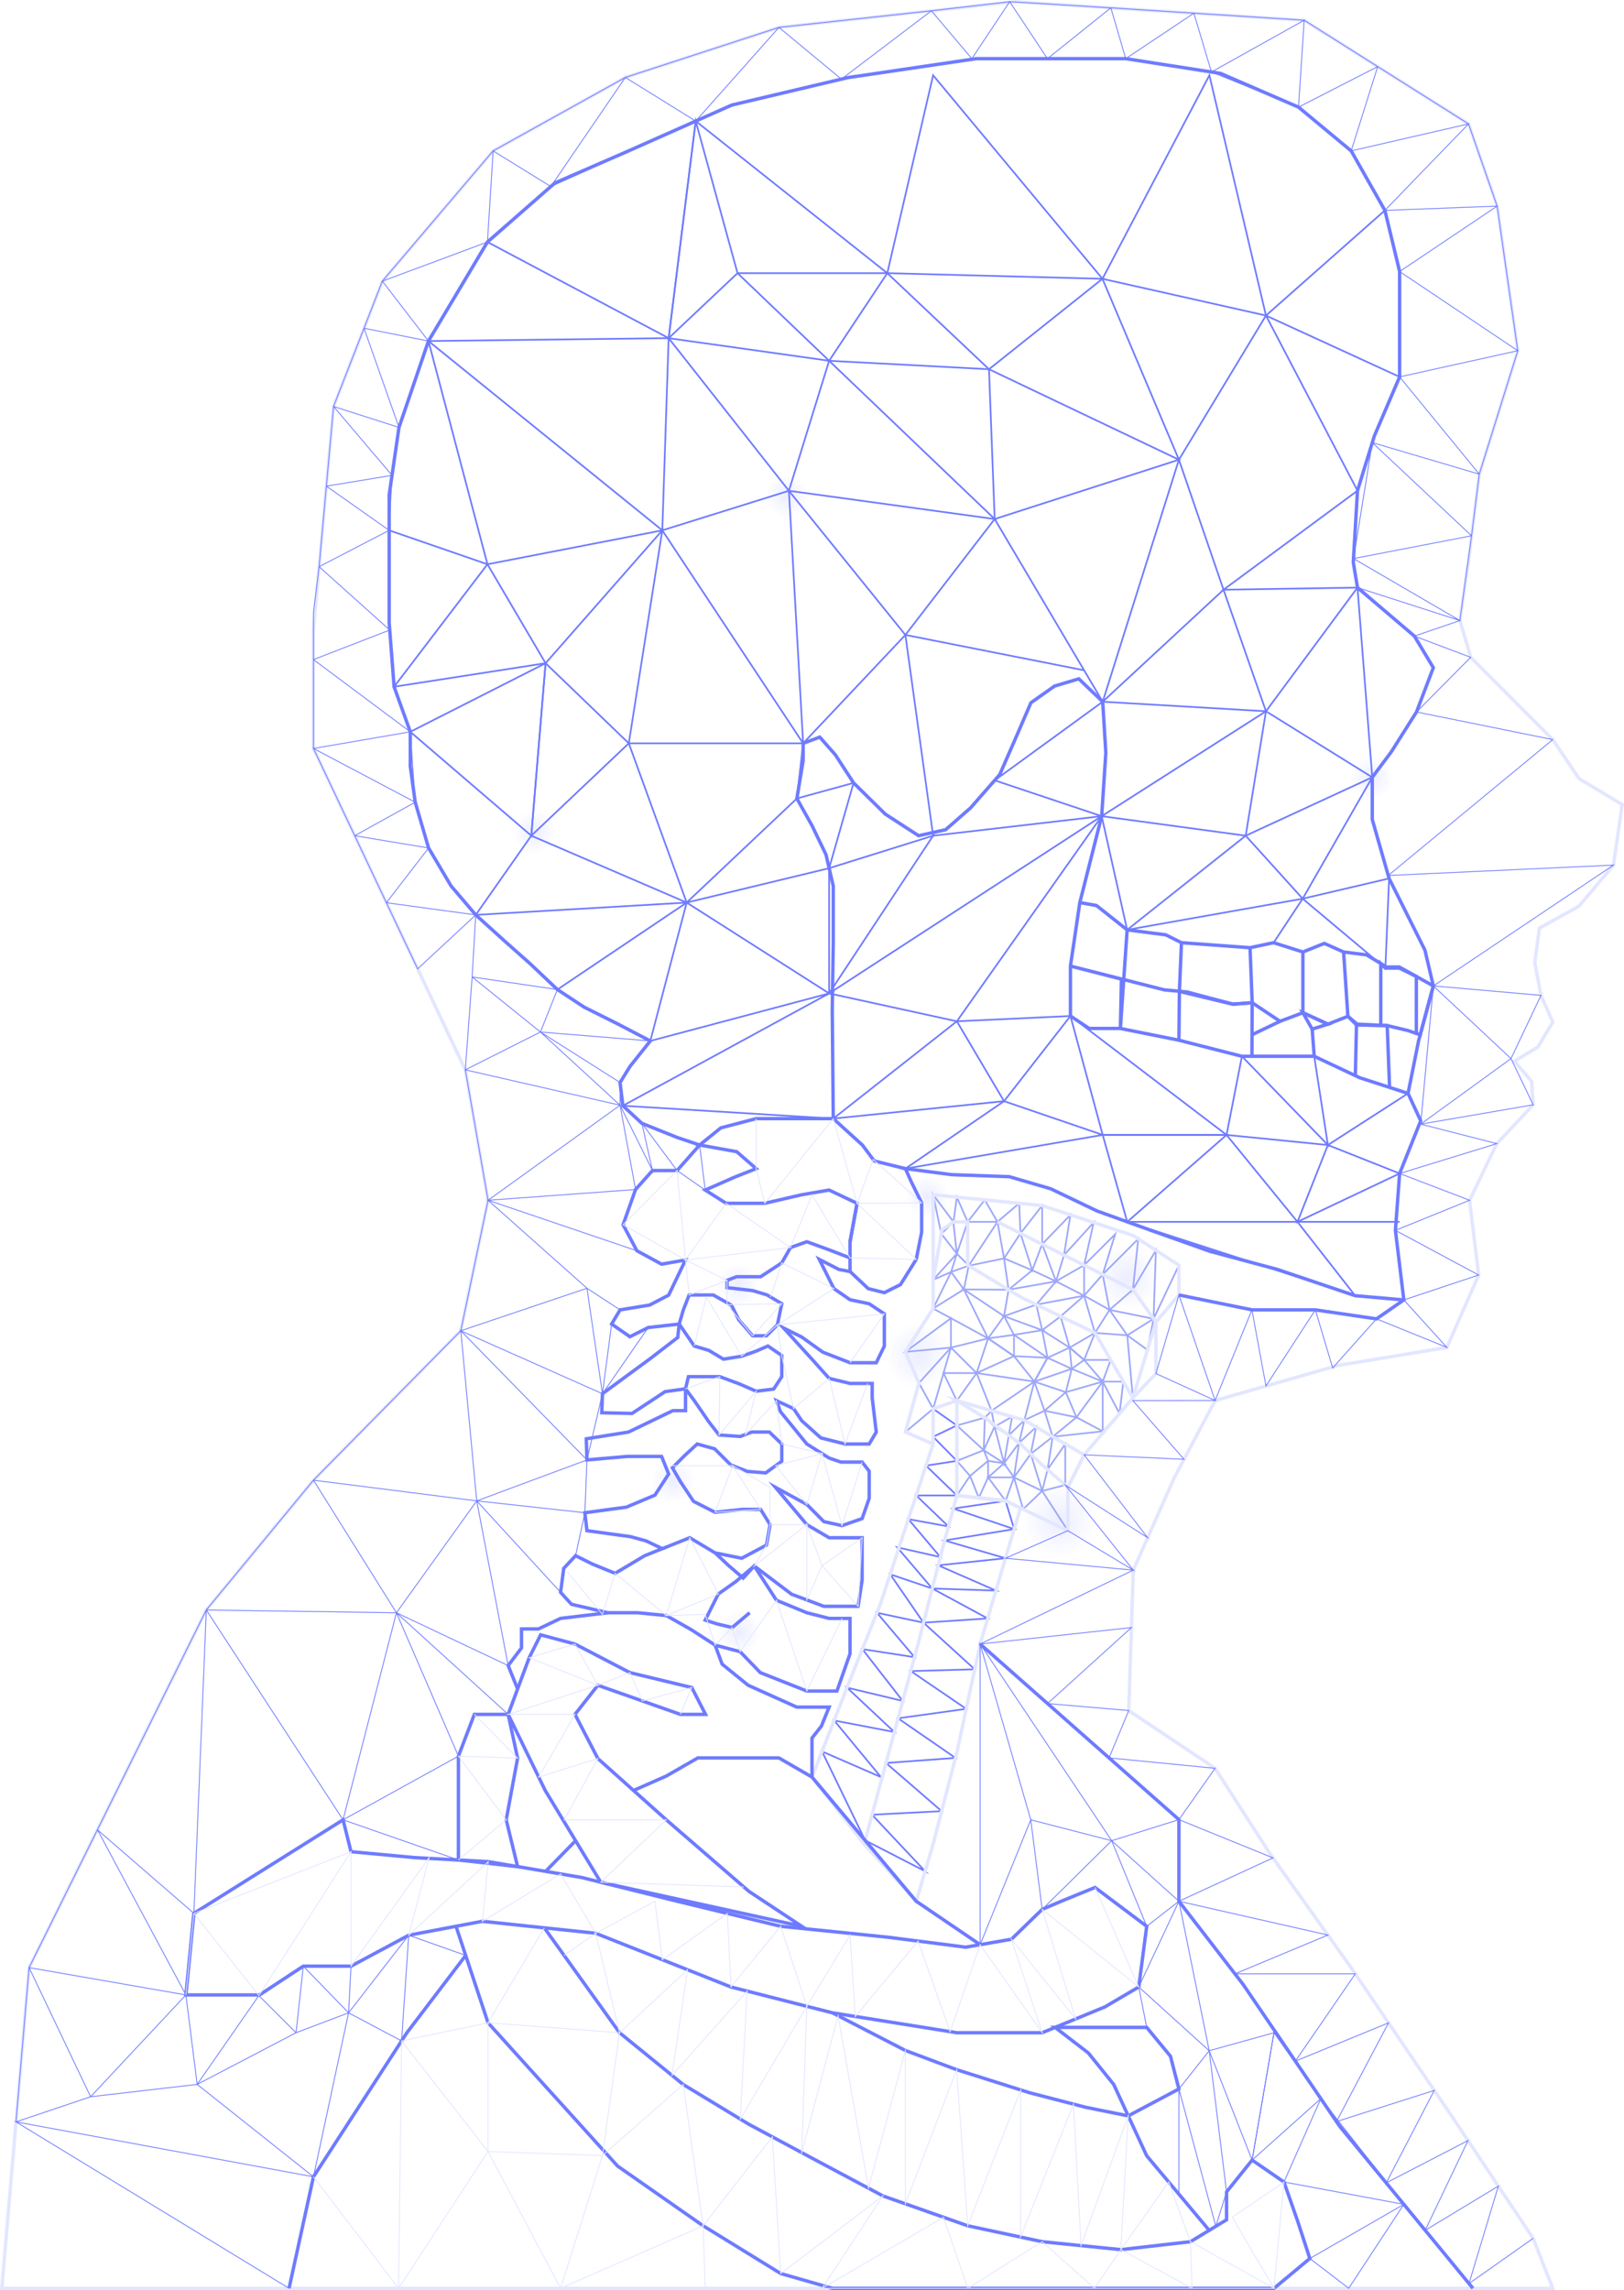 <svg xmlns="http://www.w3.org/2000/svg" xmlns:xlink="http://www.w3.org/1999/xlink" id="Capa_2" viewBox="0 0 478.35 674.29"><defs><radialGradient id="Degradado_sin_nombre_15" cx="157.58" cy="245.06" fx="157.58" fy="245.06" r="6.34" gradientUnits="userSpaceOnUse"><stop offset="0" stop-color="#e3e6ff" stop-opacity=".7"></stop><stop offset="1" stop-color="#e3e6ff" stop-opacity="0"></stop></radialGradient><radialGradient id="Degradado_sin_nombre_15-2" cx="403.94" cy="229.06" fx="403.94" fy="229.06" r="6.34" xlink:href="#Degradado_sin_nombre_15"></radialGradient><radialGradient id="Degradado_sin_nombre_15-3" cx="231.78" cy="146.06" fx="231.78" fy="146.06" xlink:href="#Degradado_sin_nombre_15"></radialGradient><radialGradient id="Degradado_sin_nombre_15-4" cx="198.2" cy="436.06" fx="198.2" fy="436.06" r="6.34" xlink:href="#Degradado_sin_nombre_15"></radialGradient><radialGradient id="Degradado_sin_nombre_15-5" cx="217.69" cy="480.59" fx="217.69" fy="480.59" xlink:href="#Degradado_sin_nombre_15"></radialGradient><radialGradient id="Degradado_sin_nombre_15-6" cx="217.44" cy="378.34" fx="217.44" fy="378.34" xlink:href="#Degradado_sin_nombre_15"></radialGradient><radialGradient id="Degradado_sin_nombre_15-7" cx="270.59" cy="399.25" fx="270.59" fy="399.25" r="9.6" xlink:href="#Degradado_sin_nombre_15"></radialGradient><radialGradient id="Degradado_sin_nombre_15-8" cx="331.97" cy="376.14" fx="331.97" fy="376.14" r="9.6" xlink:href="#Degradado_sin_nombre_15"></radialGradient><radialGradient id="Degradado_sin_nombre_15-9" cx="312.09" cy="447.85" fx="312.09" fy="447.85" r="10.91" xlink:href="#Degradado_sin_nombre_15"></radialGradient><radialGradient id="Degradado_sin_nombre_15-10" cx="273.11" cy="352.34" fx="273.11" fy="352.34" r="6.34" xlink:href="#Degradado_sin_nombre_15"></radialGradient></defs><g id="Capa_1-2"><circle cx="157.58" cy="245.06" r="6.34" style="fill:url(#Degradado_sin_nombre_15); stroke-width:0px;"></circle><circle cx="403.94" cy="229.06" r="6.34" style="fill:url(#Degradado_sin_nombre_15-2); stroke-width:0px;"></circle><circle cx="231.78" cy="146.06" r="6.34" style="fill:url(#Degradado_sin_nombre_15-3); stroke-width:0px;"></circle><circle cx="198.2" cy="436.06" r="6.34" style="fill:url(#Degradado_sin_nombre_15-4); stroke-width:0px;"></circle><circle cx="217.69" cy="480.59" r="6.34" style="fill:url(#Degradado_sin_nombre_15-5); stroke-width:0px;"></circle><circle cx="217.44" cy="378.34" r="6.34" style="fill:url(#Degradado_sin_nombre_15-6); stroke-width:0px;"></circle><circle cx="270.59" cy="399.25" r="9.6" style="fill:url(#Degradado_sin_nombre_15-7); stroke-width:0px;"></circle><circle cx="331.97" cy="376.14" r="9.6" style="fill:url(#Degradado_sin_nombre_15-8); stroke-width:0px;"></circle><circle cx="312.09" cy="447.85" r="10.91" style="fill:url(#Degradado_sin_nombre_15-9); stroke-width:0px;"></circle><circle cx="273.11" cy="352.34" r="6.34" style="fill:url(#Degradado_sin_nombre_15-10); stroke-width:0px;"></circle><polyline points="274.85 414.81 281.84 419.72 274.85 423.05 281.84 430.15 272.75 431.56 281.84 440.33 269.86 440.33 279.37 449.46 267.56 447.31 276.97 458.47 264.26 455.6 274.6 467.73 262.21 463.55 272.02 477.79 258.3 474.87 269.37 487.95 254.01 485.58 265.9 500.84 249.48 496.91 263.43 509.99 245.7 506.59 259.48 523.25 242.13 515.71 254.83 541.89 272.49 550.97 256.86 534.34 277.36 533.29 260.97 519.11 281.43 517.61 264.52 505.95 284.6 503.17 268.27 492.05 287.1 491.52 272.02 477.79 290.92 476.55 274.6 467.73 293.34 468.34 276.35 460.91 296.16 458.82 278.25 453.59 298.72 450.24 280.8 444.19 296.2 441.93 298.72 450.24" style="fill:none; stroke:#6e7bff; stroke-miterlimit:10; stroke-width:.5px;"></polyline><polyline points="347.25 372.53 339.78 388.31 340.47 368.14 333.69 379.71 335.28 364.79 324.8 375.27 328.47 363.42 319.33 372.53 322.14 359.97 313.4 369.57 315.3 357.72 306.97 366.35 306.97 354.98 300.58 363.16 300.19 354.31 293.8 359.77 290.06 353.3 285.03 359.77 281.84 352.49 280.85 359.77 274.85 351.79 277.25 363.27 280.85 359.77 285.03 359.77 293.8 359.77 285.31 372.7 295.74 370.53 293.8 359.77 300.58 363.16 295.74 370.53 297.08 379.76 304.05 374.03 295.74 370.53 300.58 363.16 304.05 374.03 306.97 366.35 311.05 377.28 313.4 369.57 319.33 372.53 311.05 377.28 319.33 381.51 319.33 372.53 324.8 375.27 319.33 381.51 326.82 385.69 324.8 375.27 333.69 379.71 326.82 385.69 339.78 388.31 332.03 393.17 337.98 397.48 339.78 388.31 332.03 393.17 326.82 385.69 322.52 392.47 332.03 393.17 333.69 411.62 322.52 392.47 319.33 381.51 312.4 387.6 322.52 392.47 312.4 387.6 305.24 384.15 319.33 381.51 311.05 377.28 305.24 384.15" style="fill:none; stroke:#9da8f9; stroke-miterlimit:10; stroke-width:.5px;"></polyline><polyline points="285.03 359.77 281.84 369.15 277.25 363.27 280.8 359.72 281.84 369.15 285.35 372.66 280.15 374.53 281.84 369.15 274.85 376.84 277.25 363.27" style="fill:none; stroke:#9da8f9; stroke-miterlimit:10; stroke-width:.5px;"></polyline><polygon points="295.74 387.54 305.24 384.15 306.97 391.67 312.4 387.6 315.06 396.8 322.52 392.47 319.33 400.43 327.16 400.43 324.8 406.81 330.88 406.81 329.75 416.22 333.69 411.62 329.75 416.22 324.8 406.81 324.8 421.44 329.75 416.22 324.8 421.44 317.06 417.32 324.8 406.81 319.33 400.43 315.06 396.8 306.97 391.67 308.55 399.8 298.67 393.04 306.97 391.67 295.74 387.54" style="fill:none; stroke:#9da8f9; stroke-miterlimit:10; stroke-width:.5px;"></polygon><polygon points="298.67 393.04 295.74 387.54 291.04 394.09 298.67 393.04" style="fill:none; stroke:#9da8f9; stroke-miterlimit:10; stroke-width:.5px;"></polygon><polygon points="298.67 399.3 308.55 399.8 304.67 406.81 298.67 399.3" style="fill:none; stroke:#9da8f9; stroke-miterlimit:10; stroke-width:.5px;"></polygon><polyline points="298.67 393.04 298.67 399.3 291.04 394.09 283.9 379.66 274.85 385.29 280.15 374.53 274.85 376.84 280.15 374.53 283.9 379.66 285.35 372.66 297.08 379.76 283.9 379.66 295.74 387.54 297.08 379.76 311.05 377.28 304.05 374.03" style="fill:none; stroke:#9da8f9; stroke-miterlimit:10; stroke-width:.5px;"></polyline><polyline points="274.85 376.84 274.85 385.29 291.04 394.09 280.1 396.8 280.1 388.15 266.68 398.06 280.1 396.8 270.67 407.23 274.85 414.81 266.68 421.66" style="fill:none; stroke:#9da8f9; stroke-miterlimit:10; stroke-width:.5px;"></polyline><polygon points="274.85 414.81 280.1 396.8 287.66 404.3 291.04 394.09 298.67 399.3 287.66 404.3 304.67 406.81 292.06 415.38 287.66 404.3 281.84 412.41 274.85 414.81" style="fill:none; stroke:#9da8f9; stroke-miterlimit:10; stroke-width:.5px;"></polygon><polyline points="287.66 404.3 277.91 404.3 281.84 412.41 292.06 415.38 301.73 418.18 304.67 406.81 313.93 409.93 315.68 403.05 304.67 406.81 308.55 399.8 315.68 403.05 315.06 396.8 308.55 399.8 315.06 396.8 319.33 400.43 315.68 403.05 324.8 406.81 313.93 409.93 317.06 417.32 307.66 415.38 313.93 409.93 304.67 406.81 307.66 415.38 301.73 418.18 310.07 423.05 307.66 415.38 317.06 417.32 310.07 423.05 324.8 421.44" style="fill:none; stroke:#9da8f9; stroke-miterlimit:10; stroke-width:.5px;"></polyline><polyline points="308.55 432.72 306.97 439.01 301.36 444.39 298.67 435.01 306.97 439.01 303.61 428.1 300.17 424.87 298.67 435.01 303.61 428.1 300.17 424.87 297.13 422.63 292.95 420.07 290.08 417.43 281.84 419.72 281.84 412.41 290.08 417.43 292.06 415.38 292.95 420.07 298.13 417.14 297.13 422.63 301.73 418.18 300.17 424.87 305.18 420.19 303.61 428.1 310.07 423.05 308.55 432.72 313.77 425.18 313.77 437.26 306.97 439.01 314.54 450.7" style="fill:none; stroke:#9da8f9; stroke-miterlimit:10; stroke-width:.5px;"></polyline><polyline points="290.08 417.43 289.76 427.01 281.84 419.72 281.84 430.15 289.76 427.01 292.95 420.07 295.74 430.86 297.13 422.63 300.17 424.87 295.74 430.86 298.67 435.01 296.2 441.93 291.04 435.01 298.67 435.01 295.74 430.86 291.04 435.01 291.04 430.15 295.74 430.86 291.04 430.15 289.76 427.01 295.74 430.86 291.04 430.15 285.73 434.58 281.84 430.15 281.84 440.33 285.73 434.58 288.31 441.05 291.04 435.01" style="fill:none; stroke:#9da8f9; stroke-miterlimit:10; stroke-width:.5px;"></polyline><path d="M98.25,119.68l-5.92,65.58v35.12l23.32,49.3,21.41,45.33,6.69,38.39-8.03,38.43-43.4,44-31.55,38.21-52.2,105.32L.54,673.79h456.82l-5.77-14.72-24.09-36.14-29.45-43.43-24.09-33.85-16.06-24.98-25.43-17,1.34-41.34,12.05-27.18,12.05-22.76,36.14-10.33,32.12-5.31,9.37-21.31-2.68-22.02,8.03-16.67,10.71-11.43-.46-6.88-5.07-5.99,6.91-4.15,4.39-7.37-3.47-7.83-1.84-9.68,1.38-10.14,11.62-6.44,10.2-12.11,2.55-17.84-12.74-7.65-7.69-11.47-24.17-24.21-3.19-10.83,2.55-17.84,3.16-25.26c3.78-12.12,7.56-24.23,11.34-36.35-2.03-14.19-4.05-28.39-6.08-42.58-2.81-8.07-5.61-16.14-8.42-24.21l-48.41-30.52L298.9.5l-69.46,7.57-45.25,14.73-38.94,21.63-32.62,38.36-14.38,36.89Z" style="fill:none; stroke:#e3e6ff; stroke-miterlimit:10;"></path><polygon points="333.69 363.76 347.25 372.53 347.25 381.3 340.47 389.28 340.47 404.44 333.69 411.62 319.33 428.37 314.54 437.94 314.54 450.7 296.2 441.93 281.84 440.33 281.84 412.41 274.85 414.81 274.85 425.18 266.68 421.66 270.67 407.23 266.68 398.06 274.85 385.29 274.85 351.79 306.97 354.98 333.69 363.76" style="fill:none; stroke:#e3e6ff; stroke-miterlimit:10;"></polygon><polyline points="293.8 359.77 319.33 372.53 333.69 379.71 340.47 389.28 333.69 411.62 322.52 392.47 300.98 382.1 285.03 372.53 285.03 359.77 280.85 359.77 277.46 362.09 274.85 376.84" style="fill:none; stroke:#e3e6ff; stroke-miterlimit:10;"></polyline><polygon points="281.84 412.41 301.73 418.18 310.75 423.44 319.33 428.37 314.54 437.94 306.97 431.34 300.58 425.18 290.08 417.43 281.84 412.41" style="fill:none; stroke:#e3e6ff; stroke-miterlimit:10;"></polygon><polyline points="274.85 425.18 259.35 472.24 249.72 496.3 239.17 523.25 254.54 542.98 270.42 484.08 277.63 455.88 281.84 440.33 296.2 441.93 300.58 444.03 296.88 456.36 288.7 484.08 281.84 516.03 274.85 542.98 269.88 559.82 254.54 542.98" style="fill:none; stroke:#e3e6ff; stroke-miterlimit:10;"></polyline><polyline points="288.7 484.08 347.25 535.78 347.25 559.82 366.22 584.39 394.59 626.07 433.85 673.79" style="fill:none; stroke:#6e7bff; stroke-miterlimit:10;"></polyline><polygon points="103.39 545.22 101.05 535.84 57.11 563.38 54.76 587.4 76.44 587.4 89.33 578.93 103.39 578.93 120.39 569.82 142.07 565.72 175.46 569.24 215.3 585.06 245.19 592.67 281.84 598.53 306.97 598.53 325.46 590.92 335.42 585.06 337.76 567.19 322.53 555.76 312.57 559.82 306.97 562.21 297.92 571 284.44 573.34 261.59 570.41 229.95 567.19 199.48 559.82 171.36 552.83 143.82 548.15 122.14 546.97 103.39 545.22" style="fill:none; stroke:#6e7bff; stroke-miterlimit:10;"></polygon><polygon points="149.68 504.79 139.72 504.79 135.03 517.09 135.03 547.67 152.46 549.62 149.1 535.84 152.46 517.68 149.68 504.79" style="fill:none; stroke:#6e7bff; stroke-miterlimit:10;"></polygon><polyline points="134.32 567.19 143.75 595.6 159.64 613.18 181.91 637.79 207.1 655.37 229.95 669.43 245.19 673.79 375.26 673.79 385.81 665.01 382.29 654.2 378.19 642.48 368.81 636.03 361.28 645.41 361.28 653.61 350.65 660.06 330.14 662.4 306.97 660.06 285.03 655.37 260.06 646.58 239.17 635.45 220.58 625.49 201.24 613.77 182.49 598.53 168.43 578.93 160.33 567.65" style="fill:none; stroke:#6e7bff; stroke-miterlimit:10;"></polyline><polygon points="200.39 504.79 176.1 496.22 169.36 504.79 176.1 517.8 196.26 535.84 220.63 556.93 236.15 567.19 176.95 554.22 160.59 527.2 149.68 504.79 155.87 488.12 159.24 481.37 169.36 484.08 185.55 492.5 203.76 496.89 207.81 504.79 200.39 504.79" style="fill:none; stroke:#6e7bff; stroke-miterlimit:10;"></polygon><path d="M137.17,575.77c-5.77,7.59-11.55,15.17-17.32,22.76l-27.52,42.41-7.19,32.84" style="fill:none; stroke:#6e7bff; stroke-miterlimit:10;"></path><line x1="160.7" y1="551.02" x2="169.54" y2="541.99" style="fill:none; stroke:#6e7bff; stroke-miterlimit:10;"></line><polyline points="186.61 527.2 196.26 522.95 205.55 517.61 217.3 517.61 229.41 517.61 239.17 523.25 269.88 559.82 288.7 572.6" style="fill:none; stroke:#6e7bff; stroke-miterlimit:10;"></polyline><polyline points="245.19 592.67 266.68 603.75 281.8 609.42 303.36 616.23 319.81 620.49 332.32 623.01 347.25 615.09 344.76 605.45 337.76 596.96 331.72 596.96 326.03 596.96 310.78 596.96 320.57 604.49 328.04 613.75 332.32 623.01 337.76 634.76 356.17 656.71" style="fill:none; stroke:#6e7bff; stroke-miterlimit:10;"></polyline><polyline points="152.46 497.3 149.68 490.42 153.61 485.23 153.61 479.64 158.59 479.64 165.12 476.53 179.11 474.87 187.82 474.87 196.26 475.7 203.58 479.84 210.63 484.4 212.7 490 220.37 496.22 234.68 502.65 244.22 502.65 241.94 508.25 239.17 511.77 239.17 523.25" style="fill:none; stroke:#6e7bff; stroke-miterlimit:10;"></polyline><polyline points="179.11 474.87 168.33 472.38 165.12 468.85 166.05 461.8 169.54 458.07 174.55 460.56 181.19 463.26 189.9 458.07 195.08 456 190.31 453.72 185.75 452.47 172.89 450.7 172.27 445.42 184.5 443.77 192.91 440.24 196.95 434.02 194.87 428.84 184.71 428.84 172.89 429.87 172.69 423.65 185.13 421.66 198.19 415.36 201.92 415.36 201.92 408.93 195.91 409.76 186.16 416.19 177.25 415.98 177.45 410.38 191.55 400.02 199.64 393.8 200.05 389.86 190.93 390.89 185.54 393.59 180.15 389.86 182.64 385.69 191.35 384.26 196.95 381.35 201.92 370.99 194.87 372.23 187.61 368.29 183.52 360.62 187.2 350.25 192.18 344.66 199.43 344.66 206.07 337.15 199.43 334.91 189.07 330.76 183.47 325.58 182.64 318.74 185.59 313.97 191.55 306.5 182.02 301.53 172.06 296.55 164.18 291.37 156.31 283.9 148.84 277.27 140.13 269.39 132.88 260.89 126.24 249.69 122.3 236.21 120.85 225.64 120.85 215.48 116.08 202.21 114.63 183.34 114.63 145.72 117.52 125.86 126.2 100.42 143.58 71.26 163.43 53.88 185.15 44.43 215.56 30.93 249.69 22.86 287.54 17.27 331.59 17.27 359.52 21.62 382.48 31.55 397.99 44.43 407.92 61.95 412.26 79.95 412.26 91.74 412.26 110.97 404.82 128.35 399.85 144.48 398.61 165.58 399.85 173.02 416.61 187.3 422.19 196.6 417.23 209.63 409.78 221.42 404.2 228.87 404.2 241.28 409.16 258.66 419.71 279.75 422.19 290.3 417.85 306.44 414.74 321.95 418.47 330.02 412.26 345.53 411.02 362.28 413.5 382.76 405.44 388.34 387.44 385.69 368.83 385.69 347.25 381.3" style="fill:none; stroke:#6e7bff; stroke-miterlimit:10;"></polyline><polyline points="210.63 484.4 218.01 486.34 223.95 492.5 237.65 497.92 246.52 497.92 250.38 486.93 250.38 476.54 244.22 476.54 237.65 474.87 228.7 471.19 222.17 461.1 218.9 464.66 214.75 461.1 210.63 457.24 203.16 452.78 195.08 456" style="fill:none; stroke:#6e7bff; stroke-miterlimit:10;"></polyline><polyline points="220.82 474.87 215.66 479.22 211.15 478.14 207.72 477.04 211.58 469.34 216.74 465.69 222.17 461.1 233.16 469.41 242.66 472.98 252.76 472.98 253.94 465.25 253.94 452.78 244.22 452.78 237.65 448.92 228.41 437.94 237.65 442.98 242.66 448.03 248.01 449.22 253.94 447.14 256.02 441.2 256.02 433.18 253.94 430.51 247.71 430.51 244.22 429.32 237.65 425.18 229.89 415.66 228.7 412.41 233.75 414.77 236.15 418.33 241.77 423.38 248.9 425.18 256.02 425.18 258.1 421.66 256.91 411.62 256.91 407.35 250.38 407.35 244.22 405.86 239.17 400.22 230.78 391.01 236.15 393.69 242.36 398.14 250.38 401.25 258.1 401.25 260.48 396.36 260.48 386.86 256.02 383.89 250.38 382.7 245.63 379.43 241.32 370.82 247.11 373.79 250.38 374.39 255.73 379.43 260.48 380.62 265.23 378.25 269.88 370.82 271.47 362.8 271.47 354.19 268.41 347.96 266.68 344.1 280.37 345.88 297.3 346.47 309.48 350.03 323.14 356.57 340.47 362.8 356.4 368.45 376.29 373.79 399.16 381.51 413.5 382.76" style="fill:none; stroke:#6e7bff; stroke-miterlimit:10;"></polyline><polyline points="210.63 457.24 218.46 458.82 225.76 454.95 226.83 448.94 224.04 444.43 218.73 444.43 210.63 445.29 204.28 442.07 200.42 436.27 198.06 432.19 201.71 428.54 205.36 425.18 210.51 426.61 215.23 431.33 220.17 433.26 225.54 433.69 230.27 430.26 230.27 425.18 226.62 421.66 221.46 421.66 218.03 422.96 211.8 422.53 208.79 418.66 204.5 412.41 201.92 408.93 202.78 405.35 206.86 405.35 212.01 405.35 217.81 407.5 222.73 409.64 227.9 409 230.27 405.35 230.27 399.12 226.19 396.33 222.73 397.83 218.46 399.34 213.09 400.2 208.79 397.62 204.5 396.33 200.05 389.86 201.28 385.69 202.99 381.3 210.08 381.3 215.45 384.31 217.6 388.6 221.68 393.32 225.76 393.32 228.98 390.1 230.27 383.88 225.97 381.3 221.68 380.01 214.16 379.15 214.16 377 216.95 375.93 224.04 375.93 230.27 371.85 232.84 367.34 237.65 365.62 244.22 368.01 250.38 370.39 250.38 374.39 250.38 365.62 252.45 354.31 244.22 350.41 236.15 351.79 225.25 354.31 213.88 354.31 207.72 350.41 216.6 346.51 222.73 344.1 216.99 339.11 206.07 337.15 212.32 332.1 222.73 329.37 234.53 329.37 245.44 329.37 254.01 337.15 257.52 341.84 266.68 344.1" style="fill:none; stroke:#6e7bff; stroke-miterlimit:10;"></polyline><path d="M250.38,365.62l2.07-11.31-2.07,11.31Z" style="fill:none; stroke:#6e7bff; stroke-miterlimit:10;"></path><polyline points="414.74 321.95 400.5 317.33 387.1 311.02 365.81 311.02 347.25 306.29 330.01 302.83 320.82 302.83 315.3 299.16 315.3 284.45 318.06 265.76 324.5 240.32 325.72 221.63 324.8 206.62 317.76 199.88 310.61 202.02 303.66 206.92 298.76 218.26 294.47 228.07 285.89 237.87 278.53 244.31 270.57 246.07 260.76 239.71 251.42 230.52 246.05 222.25 241.46 217.04 236.56 218.87 236.56 224.08 234.72 235.11 239.17 243.08 243.3 251.66 245.44 260.91 245.44 277.4 245.14 297.32 245.44 329.37" style="fill:none; stroke:#6e7bff; stroke-miterlimit:10;"></polyline><polyline points="318.06 265.76 322.96 266.63 332 273.79 343.37 275.26 348 277.57 368.2 279.05 375.14 277.57 383.77 280.31 390.08 277.78 395.76 280.31 402.49 281.15 408.39 284.73 412.17 284.73 422.19 290.3 418.32 304.69 414.74 303.45 408.6 301.98 399.76 301.56 397.02 299.25 391.13 301.56 383.77 298.19 377.03 300.72 368.83 295.25 363.15 295.67 349.68 292.09 342.95 291.46 315.3 284.45 330.32 288.3 330.01 302.83 332 273.79 343.37 275.26 348 277.57 347.39 291.88 363.15 295.67 368.83 295.25 368.2 279.05 375.14 277.57 383.77 280.31 383.77 298.19" style="fill:none; stroke:#6e7bff; stroke-miterlimit:10;"></polyline><polyline points="395.76 280.31 397.02 299.25 399.55 301.77 406.71 301.89 406.71 283.71 408.06 285.06 412.17 285.06 417.18 287.51 417.18 304.69" style="fill:none; stroke:#6e7bff; stroke-miterlimit:10;"></polyline><polyline points="347.25 306.29 347.39 291.88 363.15 295.67 368.83 295.25 368.75 311.02 387.1 311.02 386.5 303.02 383.77 298.19 391.13 301.56 386.5 303.02" style="fill:none; stroke:#6e7bff; stroke-miterlimit:10;"></polyline><polyline points="399.22 316.73 399.55 301.77 408.6 301.98 409.3 320.18" style="fill:none; stroke:#6e7bff; stroke-miterlimit:10;"></polyline><line x1="377.03" y1="300.72" x2="368.75" y2="304.69" style="fill:none; stroke:#6e7bff; stroke-miterlimit:10;"></line><polyline points="143.58 71.26 196.95 99.57 204.92 35.65 261.35 80.43 274.85 22.17 324.73 82.09 356.23 22.17 372.89 92.91 407.92 61.95 412.26 79.95 412.26 110.97 372.89 92.91 324.73 82.09 347.25 135.36 372.89 92.91 399.85 144.48 360.39 173.64 399.85 173.02 372.89 209.43 404.2 228.87 399.85 173.02 360.39 173.64 372.89 209.43 324.8 206.62 360.39 173.64 347.25 135.36 324.8 206.62 292.98 152.83 347.25 135.36 291.31 108.72 324.73 82.09 261.35 80.43 291.31 108.72 292.98 152.83 266.68 186.95 319.33 197.37" style="fill:none; stroke:#6e7bff; stroke-miterlimit:10; stroke-width:.5px;"></polyline><polygon points="266.68 186.95 232.37 144.51 292.98 152.83 244.22 106.23 291.31 108.72 244.22 106.23 261.35 80.43 217.24 80.43 204.92 35.65 196.95 99.57 217.24 80.43 244.22 106.23 232.37 144.51 236.56 218.87 266.68 186.95" style="fill:none; stroke:#6e7bff; stroke-miterlimit:10; stroke-width:.5px;"></polygon><polygon points="120.85 215.48 160.7 195.28 156.49 246.07 120.85 215.48" style="fill:none; stroke:#6e7bff; stroke-miterlimit:10; stroke-width:.5px;"></polygon><polyline points="156.49 246.07 140.13 269.39 202.26 265.76 164.18 291.37" style="fill:none; stroke:#6e7bff; stroke-miterlimit:10; stroke-width:.5px;"></polyline><polyline points="324.8 206.62 292.98 229.77 324.5 240.32 274.85 246.07 266.68 186.95" style="fill:none; stroke:#6e7bff; stroke-miterlimit:10; stroke-width:.5px;"></polyline><polyline points="234.72 235.11 251.42 230.52 244.22 255.64 274.85 246.07 244.22 292.5 324.5 240.32 281.84 300.72 244.22 292.5 281.84 300.72 245.44 329.37 183.47 325.58 244.22 292.5 191.55 306.5 202.26 265.76 156.49 246.07 185.21 218.87 202.26 265.76 244.22 292.5 244.22 255.64 202.26 265.76 234.72 235.11 236.56 218.87 185.21 218.87 156.49 246.07 160.7 195.28 185.21 218.87 195.08 156.16 160.7 195.28 143.58 166.15 160.7 195.28 116.08 202.21 143.58 166.15 114.63 156.16 143.58 166.15 126.2 100.42 143.58 166.15 195.08 156.16 185.21 218.87 236.56 218.87 195.08 156.16 126.2 100.42 196.95 99.57 195.08 156.16 232.37 144.51 196.95 99.57 244.22 106.23" style="fill:none; stroke:#6e7bff; stroke-miterlimit:10; stroke-width:.5px;"></polyline><path d="M295.74,324.24l-50.3,5.12,50.3-5.12Z" style="fill:none; stroke:#6e7bff; stroke-miterlimit:10; stroke-width:.5px;"></path><polygon points="281.84 300.72 295.74 324.24 315.3 299.16 281.84 300.72" style="fill:none; stroke:#6e7bff; stroke-miterlimit:10; stroke-width:.5px;"></polygon><polygon points="295.74 324.24 266.68 344.1 324.8 334.17 295.74 324.24" style="fill:none; stroke:#6e7bff; stroke-miterlimit:10; stroke-width:.5px;"></polygon><polygon points="324.8 334.17 315.3 299.16 361.28 334.17 324.8 334.17" style="fill:none; stroke:#6e7bff; stroke-miterlimit:10; stroke-width:.5px;"></polygon><polygon points="332.03 359.77 324.8 334.17 361.28 334.17 332.03 359.77" style="fill:none; stroke:#6e7bff; stroke-miterlimit:10; stroke-width:.5px;"></polygon><polyline points="412.26 345.53 382.17 359.77 391.13 337.15 412.26 345.53 418.47 330.02 414.74 321.95 391.13 337.15 387.1 311.02 391.13 337.15 365.81 311.02 361.28 334.17 391.13 337.15 361.28 334.17 382.17 359.77 332.03 359.77 399.16 381.51 382.17 359.77 412.26 359.77" style="fill:none; stroke:#6e7bff; stroke-miterlimit:10; stroke-width:.5px;"></polyline><polygon points="372.89 209.43 324.5 240.32 332 273.79 366.92 246.07 324.5 240.32 366.92 246.07 372.89 209.43" style="fill:none; stroke:#6e7bff; stroke-miterlimit:10; stroke-width:.5px;"></polygon><polygon points="366.92 246.07 404.2 228.87 383.7 264.62 366.92 246.07" style="fill:none; stroke:#6e7bff; stroke-miterlimit:10; stroke-width:.5px;"></polygon><path d="M383.7,264.62l-51.7,9.16,51.7-9.16Z" style="fill:none; stroke:#6e7bff; stroke-miterlimit:10; stroke-width:.5px;"></path><polygon points="383.7 264.62 409.16 258.66 408.06 285.06 383.7 264.62" style="fill:none; stroke:#6e7bff; stroke-miterlimit:10; stroke-width:.5px;"></polygon><line x1="375.14" y1="277.57" x2="383.7" y2="264.62" style="fill:none; stroke:#6e7bff; stroke-miterlimit:10; stroke-width:.5px;"></line><polyline points="169.54 458.07 172.27 445.42 140.42 441.93 172.27 445.42 172.89 429.87 140.42 441.93 165.12 468.85 140.42 441.93 135.73 391.84 92.33 435.84 140.42 441.93 149.68 490.42 140.42 441.93 116.77 474.87 149.68 490.42 152.46 497.3 149.68 504.79 116.77 474.87 135.03 517.09 101.05 535.84 135.03 517.09 135.03 547.67 101.05 535.84 116.77 474.87 60.77 474.05 116.77 474.87 92.33 435.84 60.77 474.05 101.05 535.84 57.11 563.38 60.77 474.05 28.7 538.77 57.11 563.38 54.76 587.4 28.7 538.77 8.57 579.36 54.76 587.4 26.69 617.38 8.57 579.36 4.71 624.78 26.69 617.38 58.08 613.74 26.69 617.38 54.76 587.4 58.08 613.74 76.25 587.59 87.2 598.53 58.08 613.74 92.33 640.95 102.67 592.67 87.2 598.53 89.33 578.93 102.67 592.67 103.39 578.93 120.39 569.82 102.67 592.67 118.29 600.94 120.39 569.82 137.17 575.77 118.29 600.94 102.67 592.67 92.33 640.95 4.71 624.78 85.14 673.79" style="fill:none; stroke:#6e7bff; stroke-miterlimit:10; stroke-width:.25px;"></polyline><polygon points="172.89 429.87 135.73 391.84 177.45 410.38 172.89 429.87" style="fill:none; stroke:#6e7bff; stroke-miterlimit:10; stroke-width:.25px;"></polygon><polygon points="177.45 410.38 172.89 379.32 135.73 391.84 143.76 353.41 172.89 379.32 182.64 385.69 180.15 389.86 177.45 410.38" style="fill:none; stroke:#6e7bff; stroke-miterlimit:10; stroke-width:.25px;"></polygon><line x1="190.93" y1="390.89" x2="177.45" y2="410.38" style="fill:none; stroke:#6e7bff; stroke-miterlimit:10; stroke-width:.25px;"></line><polygon points="182.64 325.43 143.76 353.41 137.06 315.01 182.64 325.43" style="fill:none; stroke:#6e7bff; stroke-miterlimit:10; stroke-width:.25px;"></polygon><polygon points="159.18 303.88 182.64 325.43 182.64 318.74 159.18 303.88" style="fill:none; stroke:#6e7bff; stroke-miterlimit:10; stroke-width:.25px;"></polygon><polyline points="191.55 306.5 159.18 303.88 137.06 315.01 139.07 287.66 159.18 303.88 164.18 291.37 139.07 287.66 140.13 269.39 123.02 285.28 113.81 265.8 140.13 269.39 132.88 260.89 126.24 249.69 113.81 265.8 104.48 246.07 126.24 249.69 122.3 236.21 104.48 246.07 92.33 220.38 122.3 236.21 120.85 215.48 92.33 220.38 92.33 194.22 120.85 215.48 116.08 202.21 114.8 185.51 92.33 194.22 92.33 180.42 93.99 166.86 114.8 185.51 114.63 156.16 93.99 166.86 96.13 143.15 114.63 156.16 115.47 139.97 96.13 143.15 98.25 119.68 115.47 139.97 117.52 125.86 98.25 119.68 107.22 96.65 117.52 125.86 126.2 100.42 107.22 96.65 112.62 82.79 126.2 100.42 143.58 71.26 112.62 82.79 145.25 44.43 143.58 71.26 162.24 54.93 145.25 44.43 184.19 22.8 162.24 54.93 204.92 35.65 184.19 22.8 229.44 8.07 204.92 35.65 215.56 30.93 247.83 23.3 229.44 8.07 274.34 3.18 247.83 23.3 286.26 17.27 274.34 3.18 297.4 .5 286.26 17.27 308.53 17.27 297.4 .5 327.2 2.31 308.53 17.27 331.59 17.27 327.2 2.31 351.66 3.88 331.59 17.27 356.83 21.2 351.66 3.88 384.15 5.96 356.83 21.2 382.48 31.55 384.15 5.96 405.8 19.61 382.48 31.55 397.99 44.43 405.8 19.61 432.56 36.48 397.99 44.43 407.92 61.95 432.56 36.48 440.98 60.69 407.92 61.95 412.26 79.95 440.98 60.69 447.06 103.27 412.26 79.95 412.26 110.97 447.06 103.27 435.72 139.62 412.26 110.97 404.21 130.32 435.72 139.62 433.45 157.76 404.21 130.32 398.68 164.47 433.45 157.76 430.01 182.72 398.68 164.47 399.85 173.02 430.01 182.72 416.61 187.3 433.2 193.55 417.23 209.63 409.78 221.42 404.2 228.87 404.2 241.28 408.91 257.78 419.71 279.75 422.19 290.3 453.9 293.08 445.07 311.7 422.19 290.3 418.47 331 445.07 311.7 451.6 325.31 418.47 331 440.89 336.74 412.26 345.53 432.86 353.41 411.02 362.28 435.53 375.43 413.5 382.76 426.17 396.74 405.44 388.34 392.54 402.8 387.44 385.69 372.89 408.09 368.75 385.68 357.91 412.37 347.25 381.3 340.47 404.44 357.91 412.37 333.69 412.41 348.75 429.68 319.33 428.37 338.04 452.78 313.77 437.26 333.81 462.32 314.54 450.7 296.16 458.82 333.81 462.32 288.7 484.08 333.27 479.22 308.55 501.61 332.48 503.66 326.67 517.61 357.91 520.67 347.25 535.78 374.96 547.05 347.25 559.82 391.13 569.77 363.76 581.19 399.21 581.19 381.54 606.9 408.99 595.62 393.65 624.69 422.47 615.51 408.31 642.74 432.4 630.28 419.79 656.71 441.34 643.69 432.69 672.38 451.6 659.07" style="fill:none; stroke:#6e7bff; stroke-miterlimit:10; stroke-width:.25px;"></polyline><polygon points="385.81 665.01 397.27 673.79 413.5 649.06 385.81 665.01" style="fill:none; stroke:#6e7bff; stroke-miterlimit:10; stroke-width:.25px;"></polygon><polygon points="378.19 642.48 413.5 649.06 389.06 617.93 378.19 642.48" style="fill:none; stroke:#6e7bff; stroke-miterlimit:10; stroke-width:.25px;"></polygon><polygon points="368.81 636.03 389.06 617.93 375.25 598.53 368.81 636.03" style="fill:none; stroke:#6e7bff; stroke-miterlimit:10; stroke-width:.25px;"></polygon><polyline points="347.25 646.07 347.25 615.09 358.12 655.52 361.28 645.41 356.17 603.83 368.81 636.03 375.25 598.53 356.17 603.83 347.25 615.09 344.76 605.45 337.76 596.96 335.42 585.06 356.17 603.83 347.25 559.82 335.42 585.06 337.76 567.19 347.25 559.82 327.45 541.99 347.25 535.78 288.7 484.08 288.7 572.6 303.61 535.84 306.97 562.21 327.45 541.99 337.76 567.19 327.45 541.99 303.61 535.84 288.7 484.08 327.45 541.99" style="fill:none; stroke:#6e7bff; stroke-miterlimit:10; stroke-width:.25px;"></polyline><polyline points="139.72 504.79 152.46 517.68 135.03 517.09 149.1 535.84 135.03 547.67" style="fill:none; stroke:#e3e6ff; stroke-miterlimit:10; stroke-width:.25px;"></polyline><polyline points="160.33 567.65 143.75 595.6 182.49 598.53 177.45 634.7 201.24 613.77 207.1 655.37 227.5 629.19 229.95 669.43 260.06 646.58 242.13 673.79 207.72 673.79 207.1 655.37 165.12 673.79 177.45 634.7 143.75 633.5 165.12 673.79 117.4 673.79 143.75 633.5 118.29 600.94 143.75 633.5 143.75 595.6 118.29 600.94 117.4 673.79 92.33 640.95" style="fill:none; stroke:#e3e6ff; stroke-miterlimit:10; stroke-width:.25px;"></polyline><polygon points="277.91 652.86 242.13 673.79 285.07 673.79 277.91 652.86" style="fill:none; stroke:#e3e6ff; stroke-miterlimit:10; stroke-width:.25px;"></polygon><polygon points="306.97 660.06 285.07 673.79 322.38 673.79 306.97 660.06" style="fill:none; stroke:#e3e6ff; stroke-miterlimit:10; stroke-width:.25px;"></polygon><polygon points="330.14 662.4 322.38 673.79 351.1 673.79 330.14 662.4" style="fill:none; stroke:#e3e6ff; stroke-miterlimit:10; stroke-width:.25px;"></polygon><polygon points="350.65 660.06 351.1 673.79 375.26 673.79 350.65 660.06" style="fill:none; stroke:#e3e6ff; stroke-miterlimit:10; stroke-width:.25px;"></polygon><polygon points="362.96 652.86 378.19 642.48 375.26 673.79 362.96 652.86" style="fill:none; stroke:#e3e6ff; stroke-miterlimit:10; stroke-width:.25px;"></polygon><polyline points="54.76 587.4 57.11 563.38 103.39 545.22 76.25 587.59 57.11 563.38 103.39 545.22 103.39 578.93 126.41 546.96 120.39 569.82 143.82 548.15 142.07 565.72 165.12 551.77 175.46 569.24 192.91 559.82 195.08 577.03 214.24 563.39 215.3 585.06 229.95 567.19 237.65 590.75 250.38 569.8 251.93 593.75 270.42 571.54 279.86 598.22 288.7 572.6 306.97 598.53 297.92 571 316.83 594.47 306.97 562.21 335.42 585.06 322.53 555.76" style="fill:none; stroke:#e3e6ff; stroke-miterlimit:10; stroke-width:.25px;"></polyline><polyline points="166.16 575.77 175.46 569.24 182.49 598.53 202.51 579.98 197.93 611.08 220.06 586.27 218.06 623.96 237.65 590.75 236.15 633.83 246.86 593.54 255.81 644.31 266.68 603.75 266.68 648.91 281.8 609.42 285.03 655.37 300.68 615.38 300.58 658.69 316.2 619.55 318.41 661.21 332.32 623.01 330.14 662.4 344.24 642.48 350.65 660.06" style="fill:none; stroke:#e3e6ff; stroke-miterlimit:10; stroke-width:.25px;"></polyline><polyline points="200.39 504.79 203.76 496.89 189.2 500.84 185.55 492.5 176.1 496.22 169.36 484.08 155.87 488.12 176.1 496.22 149.68 504.79 169.36 504.79 158.66 523.25 176.1 517.8 166.16 535.84 196.26 535.84 176.95 554.22 219.09 555.6" style="fill:none; stroke:#e3e6ff; stroke-miterlimit:10; stroke-width:.25px;"></polyline><polyline points="206.07 337.15 207.72 350.41 199.43 344.66 189.07 330.76 192.18 344.66 182.64 325.43 187.2 350.25 143.76 353.41 187.61 368.29" style="fill:none; stroke:#6e7bff; stroke-miterlimit:10; stroke-width:.25px;"></polyline><polygon points="199.43 344.66 183.52 360.62 201.92 370.99 199.43 344.66" style="fill:none; stroke:#e3e6ff; stroke-miterlimit:10; stroke-width:.25px;"></polygon><polyline points="232.84 367.34 201.92 370.99 213.88 354.31 232.84 367.34 239.17 351.79 250.38 370.39 269.88 370.82 252.45 354.31 271.47 354.19 257.2 341.41 252.45 354.31 245.44 329.37 225.25 354.31 222.73 344.1 222.73 329.37" style="fill:none; stroke:#e3e6ff; stroke-miterlimit:10; stroke-width:.25px;"></polyline><polygon points="214.16 377 201.92 370.99 202.99 381.3 214.16 377" style="fill:none; stroke:#e3e6ff; stroke-miterlimit:10; stroke-width:.25px;"></polygon><polygon points="214.16 384.15 230.27 383.88 221.68 393.32 214.16 384.15" style="fill:none; stroke:#e3e6ff; stroke-miterlimit:10; stroke-width:.25px;"></polygon><line x1="214.16" y1="377" x2="214.16" y2="384.15" style="fill:none; stroke:#e3e6ff; stroke-miterlimit:10; stroke-width:.25px;"></line><polyline points="226.96 381.9 230.27 371.85 245.63 379.43 228.98 390.1 260.48 386.86 250.38 401.25" style="fill:none; stroke:#e3e6ff; stroke-miterlimit:10; stroke-width:.25px;"></polyline><polyline points="255.55 407.35 248.9 425.18 244.22 405.86 233.75 414.77 230.27 399.12 228.98 390.1 218.46 399.34 208.04 381.9 204.5 396.33" style="fill:none; stroke:#e3e6ff; stroke-miterlimit:10; stroke-width:.25px;"></polyline><polyline points="253.94 430.51 248.01 449.22 242.13 428 237.65 442.98 228.48 431.56 242.13 428 230.27 425.18 228.7 412.41 219.56 422.37 222.73 409.64 211.8 422.53 212.01 405.35 201.92 408.93" style="fill:none; stroke:#e3e6ff; stroke-miterlimit:10; stroke-width:.25px;"></polyline><polygon points="253.94 452.78 242.13 460.99 252.76 472.98 253.94 452.78" style="fill:none; stroke:#e3e6ff; stroke-miterlimit:10; stroke-width:.25px;"></polygon><polygon points="237.65 471.1 242.13 460.99 237.65 448.92 237.65 471.1" style="fill:none; stroke:#e3e6ff; stroke-miterlimit:10; stroke-width:.25px;"></polygon><polygon points="222.17 461.1 237.65 448.92 226.83 448.94 225.76 454.95 222.17 461.1" style="fill:none; stroke:#e3e6ff; stroke-miterlimit:10; stroke-width:.25px;"></polygon><polyline points="226.83 448.94 226.83 437.94 215.81 431.56 224.04 444.43 210.63 445.29 215.81 431.56 198.06 431.56" style="fill:none; stroke:#e3e6ff; stroke-miterlimit:10; stroke-width:.25px;"></polyline><polyline points="167.14 462.88 177.45 475.35 181.19 463.26 196.26 475.7 203.16 452.78 211.58 469.34 196.26 475.7 207.72 475.35 210.63 484.4 215.66 479.22 218.01 486.34 228.7 471.19 237.65 497.92 248.04 476.54" style="fill:none; stroke:#e3e6ff; stroke-miterlimit:10; stroke-width:.25px;"></polyline><path d="M457.37,217.77l-40.14-8.13,40.14,8.13Z" style="fill:none; stroke:#6e7bff; stroke-miterlimit:10; stroke-width:.25px;"></path><polyline points="457.37 217.77 408.91 257.78 475.25 254.73 422.19 290.3" style="fill:none; stroke:#6e7bff; stroke-miterlimit:10; stroke-width:.25px;"></polyline></g></svg>